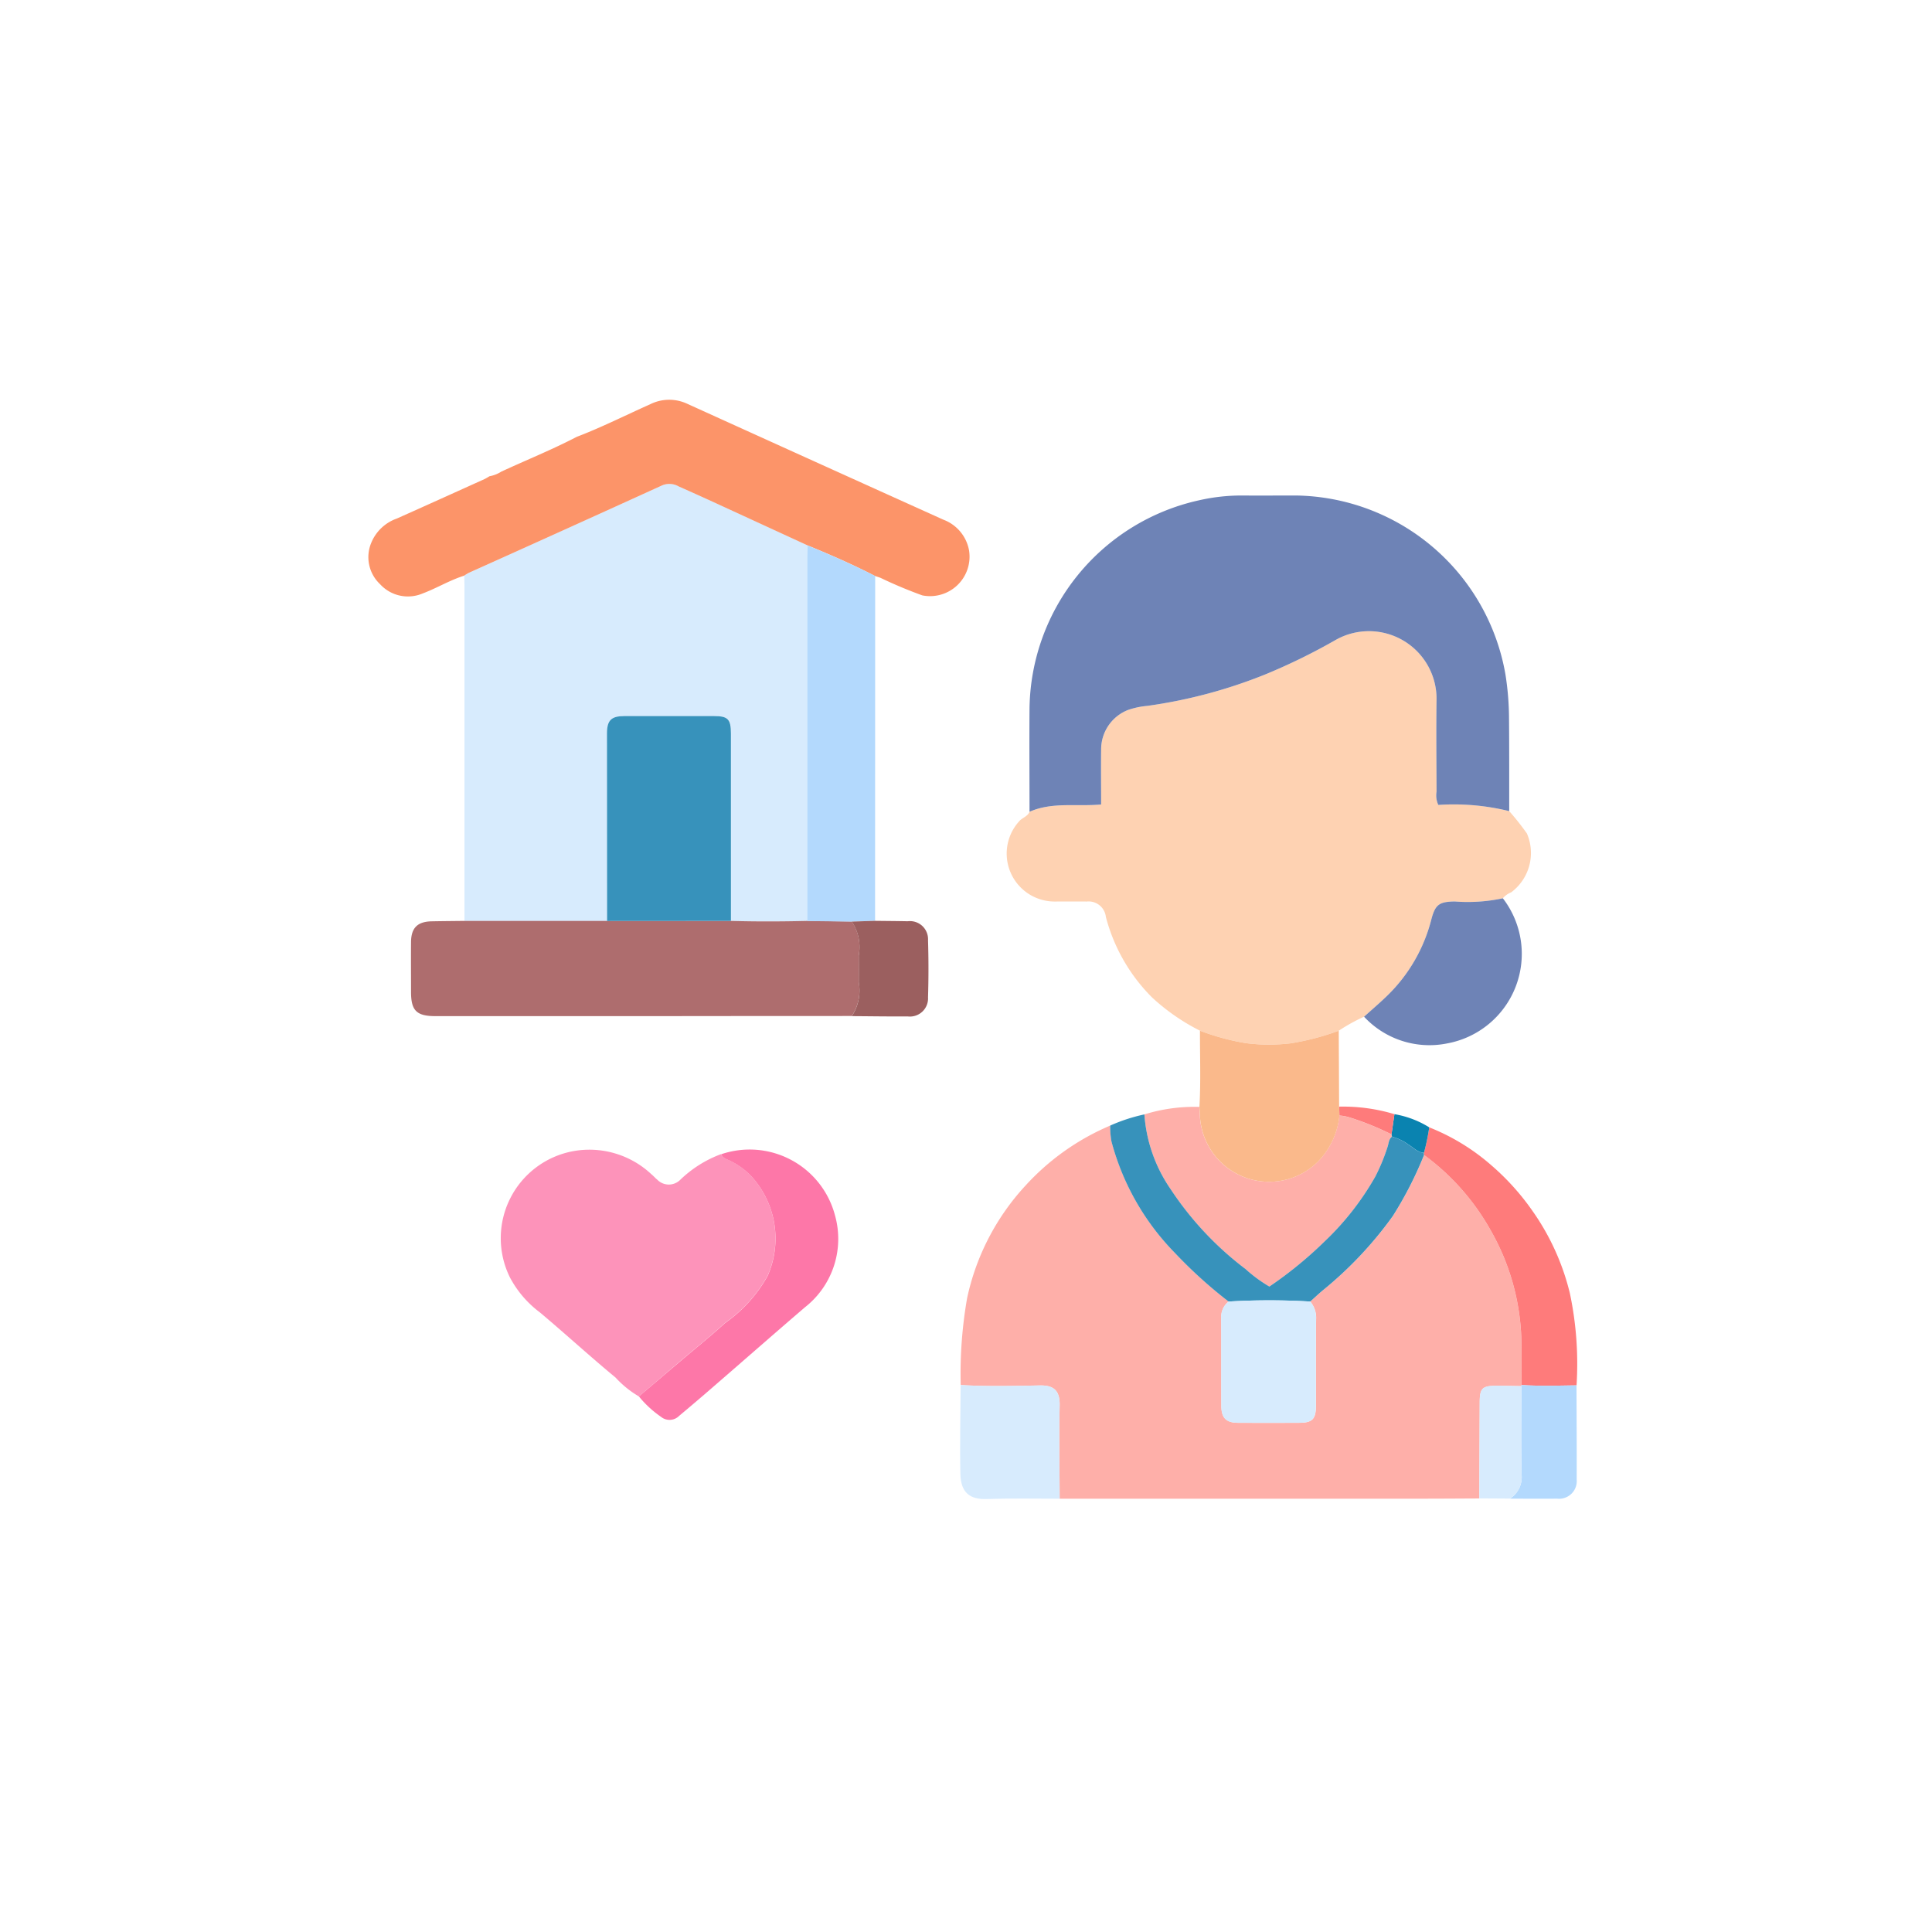 <svg xmlns="http://www.w3.org/2000/svg" width="116" height="116"><g id="Group_2251" data-name="Group 2251" transform="translate(-1159.5 -2199.167)"><rect id="Rectangle_965" data-name="Rectangle 965" width="116" height="116" transform="translate(1159.5 2199.167)" fill="#f2f2f2" opacity="0"/><g id="Group_2250" data-name="Group 2250"><g id="Group_2247" data-name="Group 2247"><path id="Path_3746" data-name="Path 3746" d="M1197.86,2283.01a6.012,6.012,0,0,1-1.4-1.132c-1.54-1.272-3.013-2.625-4.542-3.911a6.3,6.3,0,0,1-1.8-2.1,5.314,5.314,0,0,1,3.788-7.581,5.439,5.439,0,0,1,4.7,1.38c.125.1.232.23.359.332a.968.968,0,0,0,1.377.007,7.07,7.07,0,0,1,2.456-1.544c.093.254.344.3.546.4a4.421,4.421,0,0,1,1.283.944,5.549,5.549,0,0,1,.955,5.968,8.527,8.527,0,0,1-2.544,2.817c-.873.795-1.794,1.538-2.694,2.3Z" fill="#fd93ba"/><path id="Path_3747" data-name="Path 3747" d="M1197.86,2283.01l2.489-2.112c.9-.765,1.821-1.508,2.694-2.3a8.527,8.527,0,0,0,2.544-2.817,5.549,5.549,0,0,0-.955-5.968,4.421,4.421,0,0,0-1.283-.944c-.2-.1-.453-.147-.546-.4a5.3,5.3,0,0,1,6.833,3.677,5.216,5.216,0,0,1-1.8,5.507c-1.909,1.637-3.8,3.3-5.7,4.943q-.924.8-1.862,1.584a.809.809,0,0,1-1.083.058A6.372,6.372,0,0,1,1197.86,2283.01Z" fill="#fd77a8"/></g><g id="Group_2248" data-name="Group 2248"><path id="Path_3748" data-name="Path 3748" d="M1248.321,2289.137c-1.13.005-2.261.014-3.391.014l-21.806,0c-.006-1.866-.045-3.733,0-5.6.019-.863-.331-1.212-1.169-1.2-1.59.03-3.183.069-4.773-.024a26.435,26.435,0,0,1,.383-5.21,14.376,14.376,0,0,1,3.511-6.77,14.573,14.573,0,0,1,5.087-3.6,4.771,4.771,0,0,0,.076.958,15.084,15.084,0,0,0,3.81,6.692,27.67,27.67,0,0,0,3.222,2.917,1.165,1.165,0,0,0-.446.961c.01,1.771,0,3.543.008,5.314.005.721.3,1,1,1.005q1.831.009,3.663,0c.8,0,1.014-.217,1.016-1.028,0-1.725-.011-3.451.01-5.176a1.518,1.518,0,0,0-.35-1.075c.258-.23.509-.469.775-.689a23.053,23.053,0,0,0,4.186-4.448,22.5,22.5,0,0,0,1.873-3.663,14.176,14.176,0,0,1,3.984,4.506,14,14,0,0,1,1.855,6.612c.023.9.005,1.795.005,2.693l0,.067c-.484-.008-.968-.023-1.453-.022-.909,0-1.049.141-1.052,1.03Q1248.33,2286.268,1248.321,2289.137Z" fill="#feafa9"/><path id="Path_3749" data-name="Path 3749" d="M1250.116,2247.869a15.788,15.788,0,0,1,1.061,1.34,2.946,2.946,0,0,1-.944,3.535,1.254,1.254,0,0,0-.5.357,10.085,10.085,0,0,1-2.885.192c-.938.013-1.171.182-1.407,1.074a9.72,9.72,0,0,1-2.617,4.55c-.458.449-.948.864-1.424,1.295a10.6,10.6,0,0,0-1.518.841,15.182,15.182,0,0,1-2.9.758,10.981,10.981,0,0,1-2.669-.011,14.081,14.081,0,0,1-2.764-.749,12.5,12.5,0,0,1-2.875-1.993,10.636,10.636,0,0,1-2.775-4.832,1.043,1.043,0,0,0-1.15-.93q-.935-.006-1.868,0a2.88,2.88,0,0,1-2.214-4.789c.181-.237.523-.3.649-.6,1.368-.6,2.845-.3,4.3-.439,0-1.153-.01-2.235,0-3.316a2.536,2.536,0,0,1,1.619-2.359,4.728,4.728,0,0,1,1.145-.243,29.923,29.923,0,0,0,7.117-1.9,36.487,36.487,0,0,0,4.215-2.068,4.059,4.059,0,0,1,6.043,3.514c-.029,1.866-.008,3.733,0,5.6a1.36,1.36,0,0,0,.106.8A13.937,13.937,0,0,1,1250.116,2247.869Z" fill="#fed2b2"/><path id="Path_3750" data-name="Path 3750" d="M1250.116,2247.869a13.937,13.937,0,0,0-4.257-.373,1.36,1.36,0,0,1-.106-.8c-.007-1.867-.028-3.734,0-5.6a4.059,4.059,0,0,0-6.043-3.514,36.487,36.487,0,0,1-4.215,2.068,29.923,29.923,0,0,1-7.117,1.9,4.728,4.728,0,0,0-1.145.243,2.536,2.536,0,0,0-1.619,2.359c-.013,1.081,0,2.163,0,3.316-1.452.139-2.929-.165-4.3.439,0-2.076-.016-4.153,0-6.229a12.971,12.971,0,0,1,10.162-12.469,11.45,11.45,0,0,1,2.538-.291c1.108.008,2.218,0,3.326,0a12.957,12.957,0,0,1,12.547,10.731,17.108,17.108,0,0,1,.216,2.613C1250.121,2244.132,1250.113,2246,1250.116,2247.869Z" fill="#6e83b6"/><path id="Path_3751" data-name="Path 3751" d="M1228.211,2266.077a10.1,10.1,0,0,1,3.3-.449c.01.161.023.321.029.483a4.16,4.16,0,0,0,7.092,2.8,4.624,4.624,0,0,0,1.286-2.764,2.744,2.744,0,0,1,.667.132,17.126,17.126,0,0,1,2.459,1l.031.138c-.2.157-.193.406-.265.615a11.666,11.666,0,0,1-.734,1.779,16.718,16.718,0,0,1-3.044,3.893,24.091,24.091,0,0,1-3.317,2.712,8.584,8.584,0,0,1-1.431-1.052,19.431,19.431,0,0,1-4.5-4.8A9,9,0,0,1,1228.211,2266.077Z" fill="#feafa9"/><path id="Path_3752" data-name="Path 3752" d="M1239.922,2266.147a4.624,4.624,0,0,1-1.286,2.764,4.16,4.16,0,0,1-7.092-2.8c-.006-.162-.019-.322-.029-.483.088-1.525.027-3.051.033-4.577a14.081,14.081,0,0,0,2.764.749,10.981,10.981,0,0,0,2.669.011,15.182,15.182,0,0,0,2.9-.758l.022,4.561Z" fill="#fab98b"/><path id="Path_3753" data-name="Path 3753" d="M1228.211,2266.077a9,9,0,0,0,1.573,4.485,19.431,19.431,0,0,0,4.5,4.8,8.584,8.584,0,0,0,1.431,1.052,24.091,24.091,0,0,0,3.317-2.712,16.718,16.718,0,0,0,3.044-3.893,11.666,11.666,0,0,0,.734-1.779c.072-.209.066-.458.265-.615a2.946,2.946,0,0,1,.971.463c.3.186.559.475.947.507a.7.7,0,0,1,.008.13,22.5,22.5,0,0,1-1.873,3.663,23.053,23.053,0,0,1-4.186,4.448c-.266.22-.517.459-.775.689a41.391,41.391,0,0,0-4.9,0,27.67,27.67,0,0,1-3.222-2.917,15.084,15.084,0,0,1-3.81-6.692,4.771,4.771,0,0,1-.076-.958A10.353,10.353,0,0,1,1228.211,2266.077Z" fill="#3792bb"/><path id="Path_3754" data-name="Path 3754" d="M1241.4,2260.212c.476-.431.966-.846,1.424-1.295a9.72,9.72,0,0,0,2.617-4.55c.236-.892.469-1.061,1.407-1.074a10.085,10.085,0,0,0,2.885-.192,5.466,5.466,0,0,1-3.342,8.714A5.364,5.364,0,0,1,1241.4,2260.212Z" fill="#6e83b6"/><path id="Path_3755" data-name="Path 3755" d="M1245.005,2268.514a.7.7,0,0,0-.008-.13,12.9,12.9,0,0,0,.316-1.53,12.8,12.8,0,0,1,3.749,2.295,14.684,14.684,0,0,1,2.459,2.735,14.5,14.5,0,0,1,2.237,4.936,20.47,20.47,0,0,1,.4,5.527c-1.1.012-2.2.052-3.306-.022,0-.9.018-1.8-.005-2.693a14,14,0,0,0-1.855-6.612A14.176,14.176,0,0,0,1245.005,2268.514Z" fill="#fe7b7b"/><path id="Path_3756" data-name="Path 3756" d="M1217.178,2282.328c1.59.093,3.183.054,4.773.024.838-.016,1.188.333,1.169,1.2-.041,1.865,0,3.732,0,5.6-1.454,0-2.91-.03-4.364.019-1.017.034-1.568-.371-1.594-1.513C1217.124,2285.878,1217.17,2284.1,1217.178,2282.328Z" fill="#d7ebfd"/><path id="Path_3757" data-name="Path 3757" d="M1250.849,2282.325c1.1.074,2.2.034,3.306.022.006,1.887.019,3.774.012,5.661a1.06,1.06,0,0,1-1.175,1.141c-.945.011-1.89,0-2.835,0a1.524,1.524,0,0,0,.7-1.451c-.037-1.768-.013-3.537-.013-5.3Z" fill="#b3d9fd"/><path id="Path_3758" data-name="Path 3758" d="M1250.845,2282.392c0,1.768-.024,3.537.013,5.3a1.524,1.524,0,0,1-.7,1.451l-1.836-.011q.009-2.868.019-5.737c0-.889.143-1.029,1.052-1.03C1249.877,2282.369,1250.361,2282.384,1250.845,2282.392Z" fill="#d7ebfd"/><path id="Path_3759" data-name="Path 3759" d="M1245.313,2266.854a12.9,12.9,0,0,1-.316,1.53c-.388-.032-.643-.321-.947-.507a2.946,2.946,0,0,0-.971-.463l-.031-.138.175-1.213A5.779,5.779,0,0,1,1245.313,2266.854Z" fill="#0a83b0"/><path id="Path_3760" data-name="Path 3760" d="M1243.223,2266.063l-.175,1.213a17.126,17.126,0,0,0-2.459-1,2.744,2.744,0,0,0-.667-.132l-.018-.533A10.676,10.676,0,0,1,1243.223,2266.063Z" fill="#fe7b7b"/><path id="Path_3761" data-name="Path 3761" d="M1233.267,2277.313a41.391,41.391,0,0,1,4.9,0,1.518,1.518,0,0,1,.35,1.075c-.021,1.725-.006,3.451-.01,5.176,0,.811-.213,1.024-1.016,1.028q-1.831.009-3.663,0c-.708,0-1-.284-1-1.005-.011-1.771,0-3.543-.008-5.314A1.165,1.165,0,0,1,1233.267,2277.313Z" fill="#d7ebfd"/></g><g id="Group_2249" data-name="Group 2249"><path id="Path_3762" data-name="Path 3762" d="M1187.388,2254.462q0-9.983,0-19.963c0-.256-.008-.511-.013-.767a2.658,2.658,0,0,1,.3-.18q5.791-2.618,11.582-5.238a1.116,1.116,0,0,1,1,.059q1.182.522,2.356,1.064,2.694,1.236,5.388,2.478c-.005.232-.013.465-.013.7q0,10.924,0,21.85c-1.53.034-3.061.039-4.592,0q0-5.626,0-11.253c0-.857-.178-1.042-1.011-1.044q-2.7-.009-5.39,0c-.784,0-1.041.254-1.041,1.05q0,5.626.007,11.253Z" fill="#d7ebfd"/><path id="Path_3763" data-name="Path 3763" d="M1207.993,2231.915q-2.694-1.239-5.388-2.478-1.174-.54-2.356-1.064a1.116,1.116,0,0,0-1-.059q-5.784,2.634-11.582,5.238a2.658,2.658,0,0,0-.3.18c-.867.271-1.645.752-2.493,1.068a2.264,2.264,0,0,1-2.554-.558,2.228,2.228,0,0,1-.523-2.5,2.585,2.585,0,0,1,1.525-1.439c1.76-.784,3.514-1.579,5.27-2.372.1-.047.2-.113.3-.17a1.948,1.948,0,0,0,.705-.276c1.511-.7,3.057-1.32,4.534-2.091,1.5-.571,2.935-1.3,4.4-1.951a2.551,2.551,0,0,1,2.22-.038q7.694,3.492,15.394,6.966a2.429,2.429,0,0,1,1.538,1.843,2.371,2.371,0,0,1-2.808,2.7,26.814,26.814,0,0,1-2.507-1.052c-.108-.042-.219-.074-.329-.111C1210.727,2233.071,1209.366,2232.479,1207.993,2231.915Z" fill="#fc9469"/><path id="Path_3764" data-name="Path 3764" d="M1203.387,2254.46c1.531.042,3.062.037,4.592,0l2.664.032a2.767,2.767,0,0,1,.417,2.034q.006.8,0,1.608a2.78,2.78,0,0,1-.416,2.035q-5.672,0-11.343.008h-13.654c-1.135,0-1.466-.328-1.468-1.446,0-1-.009-2,0-3.007.009-.852.391-1.224,1.248-1.24.653-.013,1.306-.017,1.959-.025l8.563,0Z" fill="#ae6d6e"/><path id="Path_3765" data-name="Path 3765" d="M1210.643,2254.5l-2.664-.032q0-10.926,0-21.85c0-.233.008-.466.013-.7,1.373.564,2.734,1.156,4.055,1.835q0,10.35-.006,20.7Z" fill="#b3d9fd"/><path id="Path_3766" data-name="Path 3766" d="M1210.643,2254.5l1.4-.045c.653.008,1.306.011,1.959.025a1.086,1.086,0,0,1,1.218,1.142c.035,1.141.035,2.285,0,3.425a1.089,1.089,0,0,1-1.217,1.148c-1.119.007-2.239-.011-3.359-.018a2.78,2.78,0,0,0,.416-2.035q.006-.8,0-1.608A2.767,2.767,0,0,0,1210.643,2254.5Z" fill="#9b5f5f"/><path id="Path_3767" data-name="Path 3767" d="M1203.387,2254.46l-7.436.005q0-5.626-.007-11.253c0-.8.257-1.048,1.041-1.05q2.7-.006,5.39,0c.833,0,1.01.187,1.011,1.044Q1203.391,2248.833,1203.387,2254.46Z" fill="#3792bb"/></g></g></g></svg>